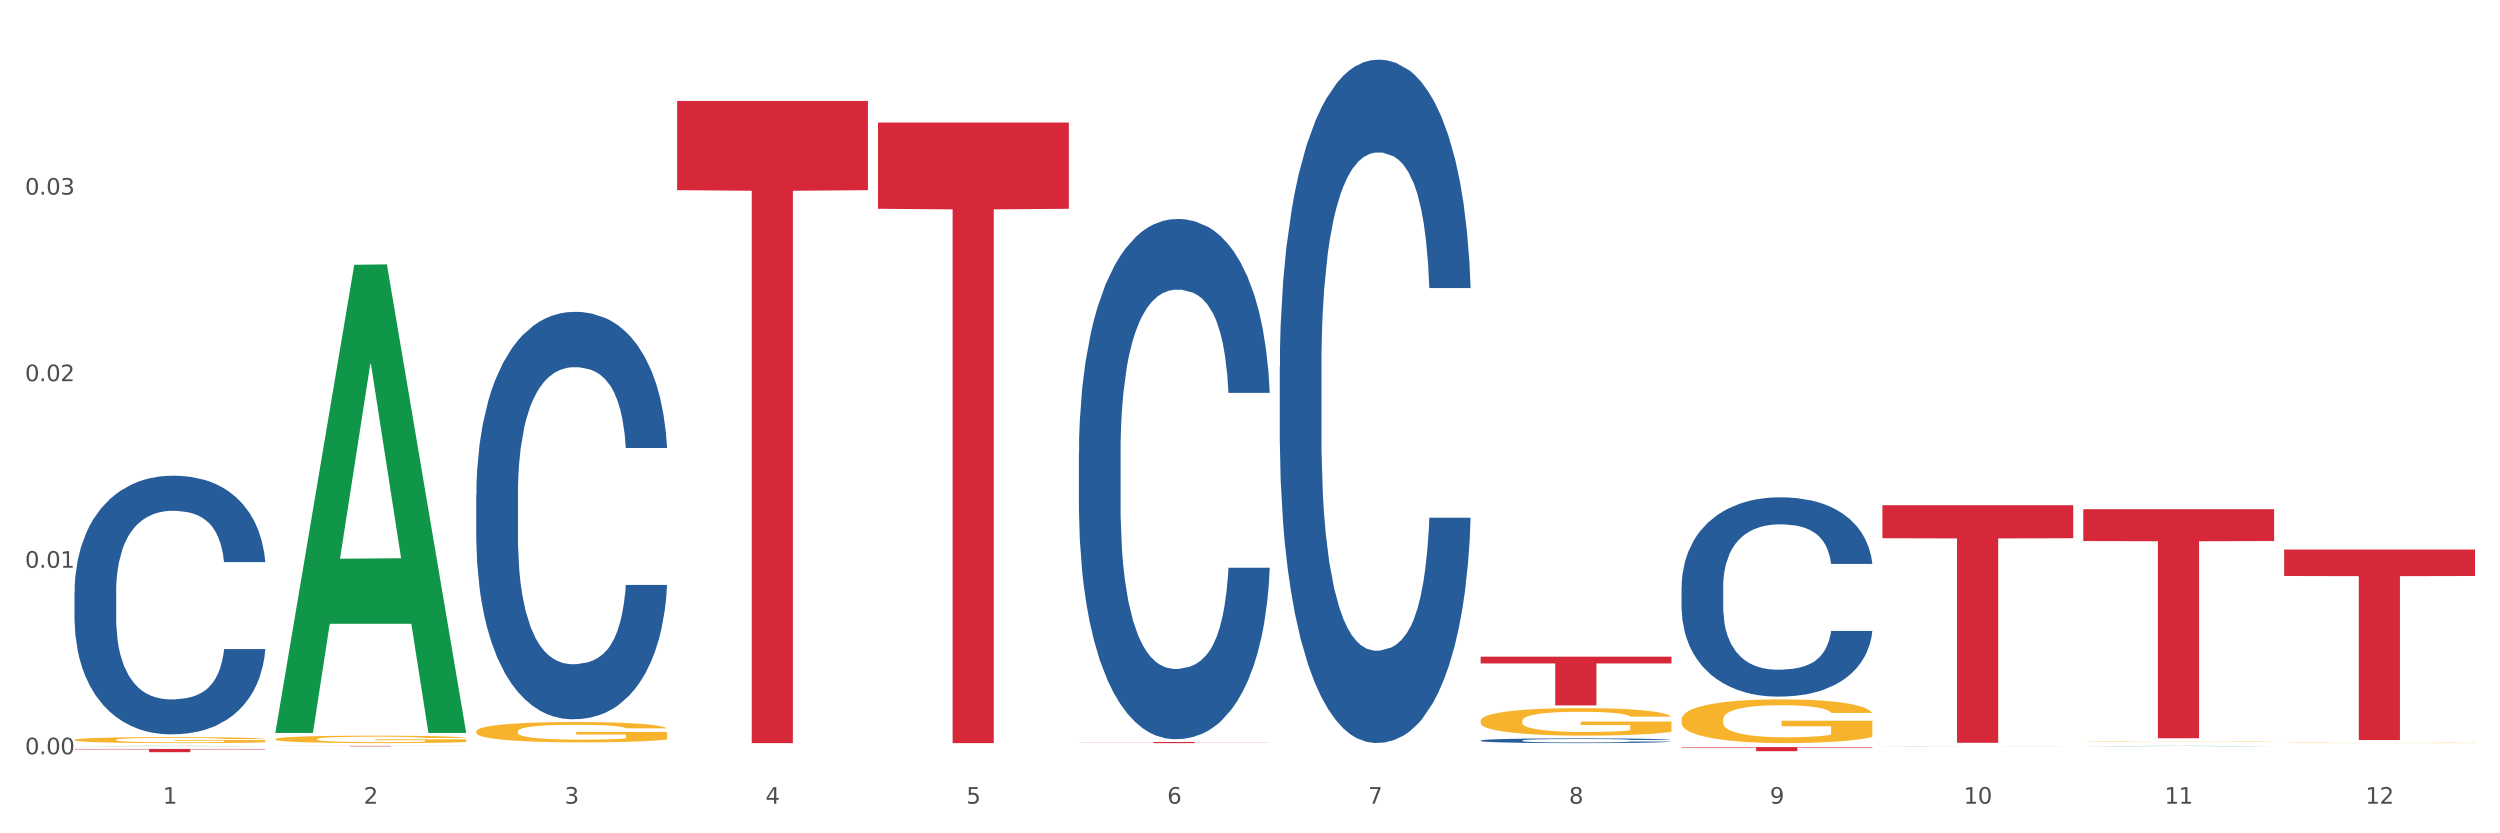 <?xml version="1.0" encoding="utf-8" standalone="no"?>
<!DOCTYPE svg PUBLIC "-//W3C//DTD SVG 1.1//EN"
  "http://www.w3.org/Graphics/SVG/1.1/DTD/svg11.dtd">
<svg xmlns:xlink="http://www.w3.org/1999/xlink" width="1080pt" height="360pt" viewBox="0 0 1080 360" xmlns="http://www.w3.org/2000/svg" version="1.1">
 <rect x="0" y="0" width="1080" height="360" fill="#333333" stroke="none"/>
 <defs>
  <style type="text/css">*{stroke-linejoin: round; stroke-linecap: butt}</style>
 </defs>
 <g id="figure_1">
  <g id="patch_1">
   <path d="M 0 360 
L 1080 360 
L 1080 0 
L 0 0 
z
" style="fill: #ffffff; stroke: #ffffff; stroke-linejoin: miter"/>
  </g>
  <g id="axes_1">
   <g id="matplotlib.axis_1">
    <g id="xtick_1">
     <g id="text_1">
      <!-- 1 -->
      <g style="fill: #4d4d4d" transform="translate(70.342 347.204) scale(0.096 -0.096)">
       <defs>
        <path id="DejaVuSans-31" d="M 794 531 
L 1825 531 
L 1825 4091 
L 703 3866 
L 703 4441 
L 1819 4666 
L 2450 4666 
L 2450 531 
L 3481 531 
L 3481 0 
L 794 0 
L 794 531 
z
" transform="scale(0.016)"/>
       </defs>
       <use xlink:href="#DejaVuSans-31"/>
      </g>
     </g>
    </g>
    <g id="xtick_2">
     <g id="text_2">
      <!-- 2 -->
      <g style="fill: #4d4d4d" transform="translate(157.122 347.204) scale(0.096 -0.096)">
       <defs>
        <path id="DejaVuSans-32" d="M 1228 531 
L 3431 531 
L 3431 0 
L 469 0 
L 469 531 
Q 828 903 1448 1529 
Q 2069 2156 2228 2338 
Q 2531 2678 2651 2914 
Q 2772 3150 2772 3378 
Q 2772 3750 2511 3984 
Q 2250 4219 1831 4219 
Q 1534 4219 1204 4116 
Q 875 4013 500 3803 
L 500 4441 
Q 881 4594 1212 4672 
Q 1544 4750 1819 4750 
Q 2544 4750 2975 4387 
Q 3406 4025 3406 3419 
Q 3406 3131 3298 2873 
Q 3191 2616 2906 2266 
Q 2828 2175 2409 1742 
Q 1991 1309 1228 531 
z
" transform="scale(0.016)"/>
       </defs>
       <use xlink:href="#DejaVuSans-32"/>
      </g>
     </g>
    </g>
    <g id="xtick_3">
     <g id="text_3">
      <!-- 3 -->
      <g style="fill: #4d4d4d" transform="translate(243.902 347.204) scale(0.096 -0.096)">
       <defs>
        <path id="DejaVuSans-33" d="M 2597 2516 
Q 3050 2419 3304 2112 
Q 3559 1806 3559 1356 
Q 3559 666 3084 287 
Q 2609 -91 1734 -91 
Q 1441 -91 1130 -33 
Q 819 25 488 141 
L 488 750 
Q 750 597 1062 519 
Q 1375 441 1716 441 
Q 2309 441 2620 675 
Q 2931 909 2931 1356 
Q 2931 1769 2642 2001 
Q 2353 2234 1838 2234 
L 1294 2234 
L 1294 2753 
L 1863 2753 
Q 2328 2753 2575 2939 
Q 2822 3125 2822 3475 
Q 2822 3834 2567 4026 
Q 2313 4219 1838 4219 
Q 1578 4219 1281 4162 
Q 984 4106 628 3988 
L 628 4550 
Q 988 4650 1302 4700 
Q 1616 4750 1894 4750 
Q 2613 4750 3031 4423 
Q 3450 4097 3450 3541 
Q 3450 3153 3228 2886 
Q 3006 2619 2597 2516 
z
" transform="scale(0.016)"/>
       </defs>
       <use xlink:href="#DejaVuSans-33"/>
      </g>
     </g>
    </g>
    <g id="xtick_4">
     <g id="text_4">
      <!-- 4 -->
      <g style="fill: #4d4d4d" transform="translate(330.683 347.204) scale(0.096 -0.096)">
       <defs>
        <path id="DejaVuSans-34" d="M 2419 4116 
L 825 1625 
L 2419 1625 
L 2419 4116 
z
M 2253 4666 
L 3047 4666 
L 3047 1625 
L 3713 1625 
L 3713 1100 
L 3047 1100 
L 3047 0 
L 2419 0 
L 2419 1100 
L 313 1100 
L 313 1709 
L 2253 4666 
z
" transform="scale(0.016)"/>
       </defs>
       <use xlink:href="#DejaVuSans-34"/>
      </g>
     </g>
    </g>
    <g id="xtick_5">
     <g id="text_5">
      <!-- 5 -->
      <g style="fill: #4d4d4d" transform="translate(417.463 347.204) scale(0.096 -0.096)">
       <defs>
        <path id="DejaVuSans-35" d="M 691 4666 
L 3169 4666 
L 3169 4134 
L 1269 4134 
L 1269 2991 
Q 1406 3038 1543 3061 
Q 1681 3084 1819 3084 
Q 2600 3084 3056 2656 
Q 3513 2228 3513 1497 
Q 3513 744 3044 326 
Q 2575 -91 1722 -91 
Q 1428 -91 1123 -41 
Q 819 9 494 109 
L 494 744 
Q 775 591 1075 516 
Q 1375 441 1709 441 
Q 2250 441 2565 725 
Q 2881 1009 2881 1497 
Q 2881 1984 2565 2268 
Q 2250 2553 1709 2553 
Q 1456 2553 1204 2497 
Q 953 2441 691 2322 
L 691 4666 
z
" transform="scale(0.016)"/>
       </defs>
       <use xlink:href="#DejaVuSans-35"/>
      </g>
     </g>
    </g>
    <g id="xtick_6">
     <g id="text_6">
      <!-- 6 -->
      <g style="fill: #4d4d4d" transform="translate(504.243 347.204) scale(0.096 -0.096)">
       <defs>
        <path id="DejaVuSans-36" d="M 2113 2584 
Q 1688 2584 1439 2293 
Q 1191 2003 1191 1497 
Q 1191 994 1439 701 
Q 1688 409 2113 409 
Q 2538 409 2786 701 
Q 3034 994 3034 1497 
Q 3034 2003 2786 2293 
Q 2538 2584 2113 2584 
z
M 3366 4563 
L 3366 3988 
Q 3128 4100 2886 4159 
Q 2644 4219 2406 4219 
Q 1781 4219 1451 3797 
Q 1122 3375 1075 2522 
Q 1259 2794 1537 2939 
Q 1816 3084 2150 3084 
Q 2853 3084 3261 2657 
Q 3669 2231 3669 1497 
Q 3669 778 3244 343 
Q 2819 -91 2113 -91 
Q 1303 -91 875 529 
Q 447 1150 447 2328 
Q 447 3434 972 4092 
Q 1497 4750 2381 4750 
Q 2619 4750 2861 4703 
Q 3103 4656 3366 4563 
z
" transform="scale(0.016)"/>
       </defs>
       <use xlink:href="#DejaVuSans-36"/>
      </g>
     </g>
    </g>
    <g id="xtick_7">
     <g id="text_7">
      <!-- 7 -->
      <g style="fill: #4d4d4d" transform="translate(591.024 347.204) scale(0.096 -0.096)">
       <defs>
        <path id="DejaVuSans-37" d="M 525 4666 
L 3525 4666 
L 3525 4397 
L 1831 0 
L 1172 0 
L 2766 4134 
L 525 4134 
L 525 4666 
z
" transform="scale(0.016)"/>
       </defs>
       <use xlink:href="#DejaVuSans-37"/>
      </g>
     </g>
    </g>
    <g id="xtick_8">
     <g id="text_8">
      <!-- 8 -->
      <g style="fill: #4d4d4d" transform="translate(677.804 347.204) scale(0.096 -0.096)">
       <defs>
        <path id="DejaVuSans-38" d="M 2034 2216 
Q 1584 2216 1326 1975 
Q 1069 1734 1069 1313 
Q 1069 891 1326 650 
Q 1584 409 2034 409 
Q 2484 409 2743 651 
Q 3003 894 3003 1313 
Q 3003 1734 2745 1975 
Q 2488 2216 2034 2216 
z
M 1403 2484 
Q 997 2584 770 2862 
Q 544 3141 544 3541 
Q 544 4100 942 4425 
Q 1341 4750 2034 4750 
Q 2731 4750 3128 4425 
Q 3525 4100 3525 3541 
Q 3525 3141 3298 2862 
Q 3072 2584 2669 2484 
Q 3125 2378 3379 2068 
Q 3634 1759 3634 1313 
Q 3634 634 3220 271 
Q 2806 -91 2034 -91 
Q 1263 -91 848 271 
Q 434 634 434 1313 
Q 434 1759 690 2068 
Q 947 2378 1403 2484 
z
M 1172 3481 
Q 1172 3119 1398 2916 
Q 1625 2713 2034 2713 
Q 2441 2713 2670 2916 
Q 2900 3119 2900 3481 
Q 2900 3844 2670 4047 
Q 2441 4250 2034 4250 
Q 1625 4250 1398 4047 
Q 1172 3844 1172 3481 
z
" transform="scale(0.016)"/>
       </defs>
       <use xlink:href="#DejaVuSans-38"/>
      </g>
     </g>
    </g>
    <g id="xtick_9">
     <g id="text_9">
      <!-- 9 -->
      <g style="fill: #4d4d4d" transform="translate(764.584 347.204) scale(0.096 -0.096)">
       <defs>
        <path id="DejaVuSans-39" d="M 703 97 
L 703 672 
Q 941 559 1184 500 
Q 1428 441 1663 441 
Q 2288 441 2617 861 
Q 2947 1281 2994 2138 
Q 2813 1869 2534 1725 
Q 2256 1581 1919 1581 
Q 1219 1581 811 2004 
Q 403 2428 403 3163 
Q 403 3881 828 4315 
Q 1253 4750 1959 4750 
Q 2769 4750 3195 4129 
Q 3622 3509 3622 2328 
Q 3622 1225 3098 567 
Q 2575 -91 1691 -91 
Q 1453 -91 1209 -44 
Q 966 3 703 97 
z
M 1959 2075 
Q 2384 2075 2632 2365 
Q 2881 2656 2881 3163 
Q 2881 3666 2632 3958 
Q 2384 4250 1959 4250 
Q 1534 4250 1286 3958 
Q 1038 3666 1038 3163 
Q 1038 2656 1286 2365 
Q 1534 2075 1959 2075 
z
" transform="scale(0.016)"/>
       </defs>
       <use xlink:href="#DejaVuSans-39"/>
      </g>
     </g>
    </g>
    <g id="xtick_10">
     <g id="text_10">
      <!-- 10 -->
      <g style="fill: #4d4d4d" transform="translate(848.311 347.204) scale(0.096 -0.096)">
       <defs>
        <path id="DejaVuSans-30" d="M 2034 4250 
Q 1547 4250 1301 3770 
Q 1056 3291 1056 2328 
Q 1056 1369 1301 889 
Q 1547 409 2034 409 
Q 2525 409 2770 889 
Q 3016 1369 3016 2328 
Q 3016 3291 2770 3770 
Q 2525 4250 2034 4250 
z
M 2034 4750 
Q 2819 4750 3233 4129 
Q 3647 3509 3647 2328 
Q 3647 1150 3233 529 
Q 2819 -91 2034 -91 
Q 1250 -91 836 529 
Q 422 1150 422 2328 
Q 422 3509 836 4129 
Q 1250 4750 2034 4750 
z
" transform="scale(0.016)"/>
       </defs>
       <use xlink:href="#DejaVuSans-31"/>
       <use xlink:href="#DejaVuSans-30" transform="translate(63.623 0)"/>
      </g>
     </g>
    </g>
    <g id="xtick_11">
     <g id="text_11">
      <!-- 11 -->
      <g style="fill: #4d4d4d" transform="translate(935.091 347.204) scale(0.096 -0.096)">
       <use xlink:href="#DejaVuSans-31"/>
       <use xlink:href="#DejaVuSans-31" transform="translate(63.623 0)"/>
      </g>
     </g>
    </g>
    <g id="xtick_12">
     <g id="text_12">
      <!-- 12 -->
      <g style="fill: #4d4d4d" transform="translate(1021.871 347.204) scale(0.096 -0.096)">
       <use xlink:href="#DejaVuSans-31"/>
       <use xlink:href="#DejaVuSans-32" transform="translate(63.623 0)"/>
      </g>
     </g>
    </g>
    <g id="xtick_13"/>
    <g id="xtick_14"/>
    <g id="xtick_15"/>
    <g id="xtick_16"/>
    <g id="xtick_17"/>
    <g id="xtick_18"/>
    <g id="xtick_19"/>
    <g id="xtick_20"/>
    <g id="xtick_21"/>
    <g id="xtick_22"/>
    <g id="xtick_23"/>
   </g>
   <g id="matplotlib.axis_2">
    <g id="ytick_1">
     <g id="text_13">
      <!-- 0.00 -->
      <g style="fill: #4d4d4d" transform="translate(10.8 325.859) scale(0.096 -0.096)">
       <defs>
        <path id="DejaVuSans-2e" d="M 684 794 
L 1344 794 
L 1344 0 
L 684 0 
L 684 794 
z
" transform="scale(0.016)"/>
       </defs>
       <use xlink:href="#DejaVuSans-30"/>
       <use xlink:href="#DejaVuSans-2e" transform="translate(63.623 0)"/>
       <use xlink:href="#DejaVuSans-30" transform="translate(95.41 0)"/>
       <use xlink:href="#DejaVuSans-30" transform="translate(159.033 0)"/>
      </g>
     </g>
    </g>
    <g id="ytick_2">
     <g id="text_14">
      <!-- 0.01 -->
      <g style="fill: #4d4d4d" transform="translate(10.8 245.27) scale(0.096 -0.096)">
       <use xlink:href="#DejaVuSans-30"/>
       <use xlink:href="#DejaVuSans-2e" transform="translate(63.623 0)"/>
       <use xlink:href="#DejaVuSans-30" transform="translate(95.41 0)"/>
       <use xlink:href="#DejaVuSans-31" transform="translate(159.033 0)"/>
      </g>
     </g>
    </g>
    <g id="ytick_3">
     <g id="text_15">
      <!-- 0.02 -->
      <g style="fill: #4d4d4d" transform="translate(10.8 164.68) scale(0.096 -0.096)">
       <use xlink:href="#DejaVuSans-30"/>
       <use xlink:href="#DejaVuSans-2e" transform="translate(63.623 0)"/>
       <use xlink:href="#DejaVuSans-30" transform="translate(95.41 0)"/>
       <use xlink:href="#DejaVuSans-32" transform="translate(159.033 0)"/>
      </g>
     </g>
    </g>
    <g id="ytick_4">
     <g id="text_16">
      <!-- 0.03 -->
      <g style="fill: #4d4d4d" transform="translate(10.8 84.09) scale(0.096 -0.096)">
       <use xlink:href="#DejaVuSans-30"/>
       <use xlink:href="#DejaVuSans-2e" transform="translate(63.623 0)"/>
       <use xlink:href="#DejaVuSans-30" transform="translate(95.41 0)"/>
       <use xlink:href="#DejaVuSans-33" transform="translate(159.033 0)"/>
      </g>
     </g>
    </g>
    <g id="ytick_5"/>
    <g id="ytick_6"/>
    <g id="ytick_7"/>
    <g id="ytick_8"/>
   </g>
   <g id="PolyCollection_1">
    <path d="M 32.175 322.356 
L 32.26 322.356 
L 66.256 322.212 
L 80.365 322.212 
L 114.616 322.356 
L 98.298 322.356 
L 90.904 322.323 
L 55.803 322.323 
L 55.548 322.323 
L 48.408 322.356 
L 32.175 322.356 
L 32.175 322.356 
L 60.222 322.302 
L 86.484 322.302 
L 73.481 322.243 
L 73.311 322.242 
L 73.141 322.243 
L 60.137 322.302 
L 60.222 322.302 
L 32.175 322.356 
z
" clip-path="url(#pe644e137df)" style="fill: #109648"/>
    <path d="M 466.077 195.577 
L 466.174 195.371 
L 466.174 189.624 
L 466.466 181.823 
L 467.538 167.455 
L 468.903 156.575 
L 471.241 143.849 
L 472.508 138.512 
L 474.165 132.559 
L 477.576 122.911 
L 481.474 114.7 
L 484.202 110.184 
L 486.248 107.311 
L 490.829 102.179 
L 493.46 99.921 
L 496.188 98.074 
L 498.527 96.842 
L 502.425 95.405 
L 505.543 94.789 
L 509.149 94.584 
L 512.17 94.789 
L 516.165 95.61 
L 522.012 98.074 
L 524.253 99.51 
L 527.274 101.974 
L 530.393 105.258 
L 532.926 108.542 
L 535.85 113.263 
L 538.871 119.422 
L 541.794 127.222 
L 543.84 134.406 
L 545.497 142.001 
L 546.959 151.238 
L 548.031 161.297 
L 548.518 169.713 
L 530.685 169.713 
L 530.198 162.118 
L 529.223 153.907 
L 528.249 148.365 
L 527.177 143.849 
L 525.52 138.717 
L 524.058 135.433 
L 521.622 131.532 
L 519.381 129.069 
L 517.529 127.632 
L 515.288 126.401 
L 510.513 125.169 
L 507.102 125.169 
L 504.959 125.58 
L 502.327 126.606 
L 500.086 128.043 
L 497.455 130.506 
L 495.409 133.175 
L 493.362 136.664 
L 492.193 139.127 
L 490.439 143.643 
L 489.269 147.338 
L 487.71 153.702 
L 486.833 158.218 
L 485.274 169.918 
L 484.592 178.539 
L 484.3 184.492 
L 484.105 191.061 
L 484.105 223.083 
L 484.689 237.452 
L 485.177 243.61 
L 485.956 250.589 
L 487.418 259.621 
L 489.562 268.447 
L 491.803 274.811 
L 493.655 278.711 
L 495.409 281.584 
L 497.163 283.842 
L 499.307 285.895 
L 501.061 287.127 
L 503.692 288.358 
L 506.81 288.974 
L 509.246 288.974 
L 514.216 287.948 
L 516.457 286.921 
L 518.601 285.485 
L 520.94 283.227 
L 522.792 280.763 
L 523.864 278.916 
L 525.618 275.016 
L 526.982 270.91 
L 528.151 266.189 
L 528.931 262.084 
L 529.808 255.926 
L 530.49 248.947 
L 530.685 245.252 
L 548.518 245.252 
L 548.128 252.641 
L 547.446 259.826 
L 546.082 269.474 
L 545.01 275.016 
L 543.353 281.79 
L 541.599 287.537 
L 539.163 293.901 
L 536.922 298.622 
L 534.583 302.727 
L 532.049 306.422 
L 527.469 311.554 
L 525.813 312.991 
L 522.304 315.454 
L 519.576 316.891 
L 515.58 318.328 
L 511.488 319.149 
L 507.2 319.354 
L 503.399 318.944 
L 499.209 317.712 
L 496.578 316.48 
L 493.655 314.633 
L 490.244 311.759 
L 487.028 308.269 
L 484.007 304.164 
L 481.181 299.443 
L 478.55 294.106 
L 475.139 285.279 
L 472.606 276.658 
L 470.754 268.652 
L 469.487 261.879 
L 468.221 253.257 
L 467.538 247.304 
L 466.466 232.936 
L 466.077 219.593 
L 466.077 195.577 
z
" clip-path="url(#pe644e137df)" style="fill: #255c99"/>
    <path d="M 552.857 158.413 
L 552.954 158.143 
L 552.954 150.594 
L 553.247 140.348 
L 554.319 121.475 
L 555.683 107.185 
L 558.022 90.468 
L 559.289 83.458 
L 560.945 75.639 
L 564.356 62.967 
L 568.254 52.182 
L 570.982 46.251 
L 573.029 42.476 
L 577.609 35.735 
L 580.24 32.77 
L 582.969 30.343 
L 585.307 28.725 
L 589.205 26.838 
L 592.324 26.029 
L 595.929 25.759 
L 598.95 26.029 
L 602.945 27.108 
L 608.792 30.343 
L 611.034 32.23 
L 614.055 35.466 
L 617.173 39.78 
L 619.707 44.094 
L 622.63 50.295 
L 625.651 58.384 
L 628.574 68.629 
L 630.621 78.066 
L 632.277 88.042 
L 633.739 100.175 
L 634.811 113.386 
L 635.298 124.441 
L 617.465 124.441 
L 616.978 114.465 
L 616.004 103.68 
L 615.029 96.4 
L 613.957 90.468 
L 612.301 83.728 
L 610.839 79.414 
L 608.403 74.291 
L 606.161 71.056 
L 604.31 69.168 
L 602.068 67.551 
L 597.293 65.933 
L 593.883 65.933 
L 591.739 66.472 
L 589.108 67.82 
L 586.866 69.708 
L 584.235 72.943 
L 582.189 76.448 
L 580.143 81.032 
L 578.973 84.267 
L 577.219 90.199 
L 576.05 95.052 
L 574.491 103.41 
L 573.614 109.342 
L 572.054 124.71 
L 571.372 136.034 
L 571.08 143.853 
L 570.885 152.481 
L 570.885 194.542 
L 571.47 213.416 
L 571.957 221.504 
L 572.736 230.671 
L 574.198 242.535 
L 576.342 254.128 
L 578.583 262.487 
L 580.435 267.609 
L 582.189 271.384 
L 583.943 274.35 
L 586.087 277.046 
L 587.841 278.664 
L 590.472 280.282 
L 593.59 281.09 
L 596.027 281.09 
L 600.997 279.742 
L 603.238 278.394 
L 605.382 276.507 
L 607.72 273.541 
L 609.572 270.306 
L 610.644 267.879 
L 612.398 262.756 
L 613.762 257.364 
L 614.932 251.163 
L 615.711 245.77 
L 616.588 237.681 
L 617.27 228.514 
L 617.465 223.661 
L 635.298 223.661 
L 634.909 233.368 
L 634.226 242.804 
L 632.862 255.476 
L 631.79 262.756 
L 630.134 271.654 
L 628.379 279.203 
L 625.943 287.561 
L 623.702 293.763 
L 621.363 299.155 
L 618.83 304.008 
L 614.249 310.749 
L 612.593 312.636 
L 609.085 315.871 
L 606.356 317.759 
L 602.361 319.646 
L 598.268 320.725 
L 593.98 320.994 
L 590.18 320.455 
L 585.989 318.837 
L 583.358 317.22 
L 580.435 314.793 
L 577.024 311.018 
L 573.808 306.435 
L 570.788 301.042 
L 567.962 294.841 
L 565.33 287.831 
L 561.92 276.237 
L 559.386 264.913 
L 557.535 254.398 
L 556.268 245.5 
L 555.001 234.176 
L 554.319 226.357 
L 553.247 207.484 
L 552.857 189.959 
L 552.857 158.413 
z
" clip-path="url(#pe644e137df)" style="fill: #255c99"/>
    <path d="M 639.637 319.898 
L 639.735 319.896 
L 639.735 319.844 
L 640.027 319.772 
L 641.099 319.641 
L 642.463 319.542 
L 644.802 319.426 
L 646.069 319.378 
L 647.726 319.323 
L 651.136 319.235 
L 655.034 319.161 
L 657.763 319.119 
L 659.809 319.093 
L 664.389 319.046 
L 667.02 319.026 
L 669.749 319.009 
L 672.088 318.998 
L 675.986 318.985 
L 679.104 318.979 
L 682.71 318.977 
L 685.73 318.979 
L 689.726 318.987 
L 695.573 319.009 
L 697.814 319.022 
L 700.835 319.045 
L 703.953 319.075 
L 706.487 319.104 
L 709.41 319.148 
L 712.431 319.204 
L 715.355 319.275 
L 717.401 319.34 
L 719.058 319.409 
L 720.519 319.494 
L 721.591 319.585 
L 722.079 319.662 
L 704.246 319.662 
L 703.758 319.593 
L 702.784 319.518 
L 701.809 319.467 
L 700.737 319.426 
L 699.081 319.38 
L 697.619 319.35 
L 695.183 319.314 
L 692.942 319.292 
L 691.09 319.279 
L 688.849 319.267 
L 684.074 319.256 
L 680.663 319.256 
L 678.519 319.26 
L 675.888 319.269 
L 673.647 319.282 
L 671.016 319.305 
L 668.969 319.329 
L 666.923 319.361 
L 665.754 319.383 
L 663.999 319.424 
L 662.83 319.458 
L 661.271 319.516 
L 660.394 319.557 
L 658.835 319.664 
L 658.153 319.743 
L 657.86 319.797 
L 657.665 319.857 
L 657.665 320.149 
L 658.25 320.279 
L 658.737 320.336 
L 659.517 320.399 
L 660.979 320.482 
L 663.122 320.562 
L 665.364 320.62 
L 667.215 320.656 
L 668.969 320.682 
L 670.723 320.702 
L 672.867 320.721 
L 674.621 320.732 
L 677.252 320.744 
L 680.371 320.749 
L 682.807 320.749 
L 687.777 320.74 
L 690.018 320.73 
L 692.162 320.717 
L 694.501 320.697 
L 696.352 320.674 
L 697.424 320.657 
L 699.178 320.622 
L 700.543 320.584 
L 701.712 320.541 
L 702.492 320.504 
L 703.369 320.448 
L 704.051 320.384 
L 704.246 320.351 
L 722.079 320.351 
L 721.689 320.418 
L 721.007 320.483 
L 719.642 320.571 
L 718.571 320.622 
L 716.914 320.684 
L 715.16 320.736 
L 712.724 320.794 
L 710.482 320.837 
L 708.144 320.874 
L 705.61 320.908 
L 701.03 320.955 
L 699.373 320.968 
L 695.865 320.99 
L 693.136 321.004 
L 689.141 321.017 
L 685.048 321.024 
L 680.761 321.026 
L 676.96 321.022 
L 672.77 321.011 
L 670.139 321 
L 667.215 320.983 
L 663.805 320.957 
L 660.589 320.925 
L 657.568 320.888 
L 654.742 320.845 
L 652.111 320.796 
L 648.7 320.715 
L 646.166 320.637 
L 644.315 320.564 
L 643.048 320.502 
L 641.781 320.424 
L 641.099 320.369 
L 640.027 320.238 
L 639.637 320.117 
L 639.637 319.898 
z
" clip-path="url(#pe644e137df)" style="fill: #255c99"/>
    <path d="M 726.418 253.524 
L 726.515 253.445 
L 726.515 251.243 
L 726.807 248.255 
L 727.879 242.75 
L 729.244 238.582 
L 731.582 233.706 
L 732.849 231.662 
L 734.506 229.381 
L 737.917 225.685 
L 741.815 222.539 
L 744.543 220.809 
L 746.589 219.708 
L 751.17 217.742 
L 753.801 216.877 
L 756.529 216.169 
L 758.868 215.697 
L 762.766 215.147 
L 765.884 214.911 
L 769.49 214.832 
L 772.511 214.911 
L 776.506 215.226 
L 782.353 216.169 
L 784.594 216.72 
L 787.615 217.664 
L 790.734 218.922 
L 793.267 220.18 
L 796.191 221.989 
L 799.212 224.348 
L 802.135 227.336 
L 804.181 230.089 
L 805.838 232.999 
L 807.3 236.537 
L 808.372 240.391 
L 808.859 243.615 
L 791.026 243.615 
L 790.539 240.705 
L 789.564 237.56 
L 788.59 235.436 
L 787.518 233.706 
L 785.861 231.74 
L 784.399 230.482 
L 781.963 228.988 
L 779.722 228.044 
L 777.87 227.494 
L 775.629 227.022 
L 770.854 226.55 
L 767.443 226.55 
L 765.3 226.707 
L 762.668 227.1 
L 760.427 227.651 
L 757.796 228.595 
L 755.75 229.617 
L 753.703 230.954 
L 752.534 231.898 
L 750.78 233.628 
L 749.61 235.043 
L 748.051 237.481 
L 747.174 239.211 
L 745.615 243.694 
L 744.933 246.997 
L 744.641 249.277 
L 744.446 251.794 
L 744.446 264.062 
L 745.03 269.567 
L 745.518 271.926 
L 746.297 274.6 
L 747.759 278.06 
L 749.903 281.442 
L 752.144 283.879 
L 753.996 285.374 
L 755.75 286.475 
L 757.504 287.34 
L 759.648 288.126 
L 761.402 288.598 
L 764.033 289.07 
L 767.151 289.306 
L 769.587 289.306 
L 774.557 288.913 
L 776.798 288.519 
L 778.942 287.969 
L 781.281 287.104 
L 783.133 286.16 
L 784.205 285.452 
L 785.959 283.958 
L 787.323 282.385 
L 788.492 280.577 
L 789.272 279.004 
L 790.149 276.644 
L 790.831 273.971 
L 791.026 272.555 
L 808.859 272.555 
L 808.469 275.386 
L 807.787 278.139 
L 806.423 281.835 
L 805.351 283.958 
L 803.694 286.553 
L 801.94 288.755 
L 799.504 291.193 
L 797.263 293.002 
L 794.924 294.575 
L 792.39 295.99 
L 787.81 297.956 
L 786.154 298.507 
L 782.645 299.45 
L 779.917 300.001 
L 775.921 300.551 
L 771.829 300.866 
L 767.541 300.945 
L 763.74 300.787 
L 759.55 300.316 
L 756.919 299.844 
L 753.996 299.136 
L 750.585 298.035 
L 747.369 296.698 
L 744.348 295.125 
L 741.522 293.316 
L 738.891 291.272 
L 735.48 287.89 
L 732.947 284.587 
L 731.095 281.52 
L 729.828 278.925 
L 728.562 275.622 
L 727.879 273.342 
L 726.807 267.837 
L 726.418 262.725 
L 726.418 253.524 
z
" clip-path="url(#pe644e137df)" style="fill: #255c99"/>
    <path d="M 813.198 322.305 
L 813.295 322.305 
L 813.295 322.303 
L 813.588 322.301 
L 814.66 322.297 
L 816.024 322.294 
L 818.363 322.291 
L 819.63 322.289 
L 821.286 322.288 
L 824.697 322.285 
L 828.595 322.283 
L 831.323 322.282 
L 833.37 322.281 
L 837.95 322.279 
L 840.581 322.279 
L 843.31 322.278 
L 845.648 322.278 
L 849.546 322.278 
L 852.665 322.277 
L 856.27 322.277 
L 859.291 322.277 
L 863.286 322.278 
L 869.133 322.278 
L 871.375 322.279 
L 874.396 322.279 
L 877.514 322.28 
L 880.048 322.281 
L 882.971 322.282 
L 885.992 322.284 
L 888.915 322.286 
L 890.962 322.288 
L 892.618 322.29 
L 894.08 322.293 
L 895.152 322.295 
L 895.639 322.298 
L 877.806 322.298 
L 877.319 322.296 
L 876.345 322.293 
L 875.37 322.292 
L 874.298 322.291 
L 872.642 322.289 
L 871.18 322.288 
L 868.744 322.287 
L 866.502 322.287 
L 864.651 322.286 
L 862.409 322.286 
L 857.634 322.286 
L 854.224 322.286 
L 852.08 322.286 
L 849.449 322.286 
L 847.207 322.286 
L 844.576 322.287 
L 842.53 322.288 
L 840.484 322.289 
L 839.314 322.289 
L 837.56 322.291 
L 836.391 322.292 
L 834.832 322.293 
L 833.955 322.295 
L 832.395 322.298 
L 831.713 322.3 
L 831.421 322.302 
L 831.226 322.304 
L 831.226 322.312 
L 831.811 322.316 
L 832.298 322.318 
L 833.077 322.32 
L 834.539 322.322 
L 836.683 322.325 
L 838.924 322.326 
L 840.776 322.327 
L 842.53 322.328 
L 844.284 322.329 
L 846.428 322.329 
L 848.182 322.33 
L 850.813 322.33 
L 853.931 322.33 
L 856.368 322.33 
L 861.338 322.33 
L 863.579 322.33 
L 865.723 322.329 
L 868.061 322.329 
L 869.913 322.328 
L 870.985 322.328 
L 872.739 322.326 
L 874.103 322.325 
L 875.273 322.324 
L 876.052 322.323 
L 876.929 322.321 
L 877.611 322.319 
L 877.806 322.318 
L 895.639 322.318 
L 895.25 322.32 
L 894.567 322.322 
L 893.203 322.325 
L 892.131 322.326 
L 890.475 322.328 
L 888.72 322.33 
L 886.284 322.332 
L 884.043 322.333 
L 881.704 322.334 
L 879.171 322.335 
L 874.59 322.336 
L 872.934 322.337 
L 869.426 322.337 
L 866.697 322.338 
L 862.702 322.338 
L 858.609 322.338 
L 854.321 322.339 
L 850.521 322.338 
L 846.33 322.338 
L 843.699 322.338 
L 840.776 322.337 
L 837.365 322.336 
L 834.149 322.336 
L 831.129 322.334 
L 828.303 322.333 
L 825.671 322.332 
L 822.261 322.329 
L 819.727 322.327 
L 817.876 322.325 
L 816.609 322.323 
L 815.342 322.321 
L 814.66 322.319 
L 813.588 322.315 
L 813.198 322.311 
L 813.198 322.305 
z
" clip-path="url(#pe644e137df)" style="fill: #255c99"/>
    <path d="M 32.175 319.629 
L 32.272 319.627 
L 32.272 319.542 
L 32.467 319.468 
L 33.44 319.29 
L 34.9 319.143 
L 35.971 319.065 
L 37.042 319.001 
L 38.307 318.937 
L 39.864 318.871 
L 42.687 318.773 
L 44.439 318.724 
L 46.58 318.671 
L 50.474 318.596 
L 53.296 318.553 
L 56.216 318.517 
L 60.986 318.475 
L 64.1 318.456 
L 67.41 318.441 
L 71.4 318.432 
L 74.418 318.43 
L 81.036 318.437 
L 86.682 318.458 
L 89.407 318.475 
L 92.911 318.503 
L 94.76 318.522 
L 97.778 318.56 
L 100.892 318.61 
L 103.034 318.652 
L 106.246 318.733 
L 108.679 318.814 
L 110.918 318.913 
L 112.086 318.982 
L 112.962 319.046 
L 113.74 319.12 
L 114.519 319.236 
L 96.999 319.236 
L 96.318 319.153 
L 95.247 319.075 
L 93.69 318.999 
L 92.327 318.951 
L 89.991 318.892 
L 87.85 318.854 
L 85.611 318.826 
L 82.886 318.802 
L 80.744 318.79 
L 77.727 318.78 
L 71.79 318.783 
L 67.799 318.802 
L 65.074 318.826 
L 63.322 318.847 
L 61.764 318.871 
L 60.012 318.904 
L 57.968 318.954 
L 56.508 318.999 
L 55.048 319.056 
L 53.88 319.112 
L 52.81 319.179 
L 51.934 319.25 
L 51.252 319.323 
L 50.668 319.414 
L 50.182 319.563 
L 50.182 319.888 
L 50.376 319.961 
L 50.863 320.059 
L 51.447 320.132 
L 52.42 320.22 
L 53.296 320.279 
L 54.951 320.364 
L 56.8 320.436 
L 58.26 320.481 
L 59.72 320.519 
L 62.251 320.571 
L 65.074 320.613 
L 67.507 320.64 
L 70.816 320.663 
L 73.055 320.673 
L 75.002 320.677 
L 79.771 320.677 
L 83.178 320.67 
L 86.974 320.654 
L 89.894 320.632 
L 92.327 320.606 
L 95.052 320.564 
L 96.804 320.523 
L 96.804 320.028 
L 75.391 320.025 
L 75.391 319.696 
L 114.616 319.696 
L 114.616 320.663 
L 112.962 320.713 
L 111.112 320.758 
L 109.166 320.798 
L 106.246 320.848 
L 102.742 320.896 
L 99.627 320.929 
L 96.318 320.957 
L 92.424 320.983 
L 87.363 321.007 
L 84.248 321.017 
L 80.355 321.024 
L 75.78 321.026 
L 71.79 321.021 
L 67.896 321.009 
L 63.808 320.988 
L 59.818 320.957 
L 56.8 320.926 
L 53.783 320.889 
L 50.571 320.839 
L 48.04 320.791 
L 46.094 320.749 
L 43.952 320.694 
L 41.616 320.623 
L 39.864 320.559 
L 38.307 320.493 
L 36.652 320.407 
L 35.484 320.334 
L 34.316 320.241 
L 33.635 320.172 
L 32.856 320.066 
L 32.272 319.916 
L 32.175 319.629 
z
" clip-path="url(#pe644e137df)" style="fill: #f7b32b"/>
    <path d="M 118.955 319.296 
L 119.053 319.293 
L 119.053 319.188 
L 119.247 319.097 
L 120.221 318.876 
L 121.681 318.694 
L 122.751 318.597 
L 123.822 318.518 
L 125.087 318.439 
L 126.645 318.356 
L 129.467 318.236 
L 131.219 318.174 
L 133.361 318.11 
L 137.254 318.016 
L 140.077 317.963 
L 142.997 317.919 
L 147.766 317.866 
L 150.881 317.843 
L 154.19 317.825 
L 158.181 317.813 
L 161.198 317.81 
L 167.817 317.819 
L 173.462 317.845 
L 176.187 317.866 
L 179.691 317.901 
L 181.541 317.925 
L 184.558 317.972 
L 187.673 318.033 
L 189.814 318.086 
L 193.026 318.186 
L 195.459 318.286 
L 197.698 318.409 
L 198.866 318.494 
L 199.742 318.574 
L 200.521 318.665 
L 201.299 318.809 
L 183.779 318.809 
L 183.098 318.706 
L 182.027 318.609 
L 180.47 318.515 
L 179.107 318.456 
L 176.771 318.383 
L 174.63 318.336 
L 172.391 318.301 
L 169.666 318.271 
L 167.525 318.257 
L 164.507 318.245 
L 158.57 318.248 
L 154.579 318.271 
L 151.854 318.301 
L 150.102 318.327 
L 148.545 318.356 
L 146.793 318.398 
L 144.749 318.459 
L 143.289 318.515 
L 141.829 318.586 
L 140.661 318.656 
L 139.59 318.738 
L 138.714 318.826 
L 138.033 318.917 
L 137.449 319.029 
L 136.962 319.214 
L 136.962 319.616 
L 137.157 319.707 
L 137.643 319.828 
L 138.227 319.919 
L 139.201 320.028 
L 140.077 320.101 
L 141.731 320.207 
L 143.581 320.295 
L 145.041 320.351 
L 146.501 320.398 
L 149.031 320.462 
L 151.854 320.515 
L 154.287 320.547 
L 157.597 320.577 
L 159.835 320.588 
L 161.782 320.594 
L 166.551 320.594 
L 169.958 320.586 
L 173.754 320.565 
L 176.674 320.539 
L 179.107 320.506 
L 181.833 320.453 
L 183.585 320.403 
L 183.585 319.79 
L 162.171 319.787 
L 162.171 319.378 
L 201.397 319.378 
L 201.397 320.577 
L 199.742 320.638 
L 197.893 320.694 
L 195.946 320.744 
L 193.026 320.806 
L 189.522 320.865 
L 186.407 320.906 
L 183.098 320.941 
L 179.205 320.973 
L 174.143 321.003 
L 171.029 321.014 
L 167.135 321.023 
L 162.561 321.026 
L 158.57 321.02 
L 154.677 321.005 
L 150.589 320.979 
L 146.598 320.941 
L 143.581 320.903 
L 140.563 320.856 
L 137.351 320.794 
L 134.821 320.735 
L 132.874 320.682 
L 130.733 320.615 
L 128.397 320.527 
L 126.645 320.447 
L 125.087 320.365 
L 123.433 320.26 
L 122.265 320.168 
L 121.097 320.054 
L 120.415 319.969 
L 119.637 319.837 
L 119.053 319.652 
L 118.955 319.296 
z
" clip-path="url(#pe644e137df)" style="fill: #f7b32b"/>
    <path d="M 639.637 311.4 
L 639.735 311.389 
L 639.735 310.998 
L 639.929 310.662 
L 640.903 309.848 
L 642.363 309.175 
L 643.433 308.817 
L 644.504 308.524 
L 645.769 308.231 
L 647.327 307.927 
L 650.149 307.482 
L 651.901 307.254 
L 654.043 307.016 
L 657.936 306.668 
L 660.759 306.473 
L 663.679 306.31 
L 668.448 306.115 
L 671.563 306.028 
L 674.872 305.963 
L 678.863 305.919 
L 681.88 305.909 
L 688.499 305.941 
L 694.144 306.039 
L 696.869 306.115 
L 700.373 306.245 
L 702.223 306.332 
L 705.24 306.505 
L 708.355 306.733 
L 710.496 306.929 
L 713.708 307.298 
L 716.141 307.667 
L 718.38 308.122 
L 719.548 308.437 
L 720.424 308.73 
L 721.203 309.067 
L 721.981 309.598 
L 704.461 309.598 
L 703.78 309.218 
L 702.709 308.86 
L 701.152 308.513 
L 699.789 308.296 
L 697.453 308.025 
L 695.312 307.851 
L 693.073 307.721 
L 690.348 307.612 
L 688.207 307.558 
L 685.189 307.515 
L 679.252 307.526 
L 675.261 307.612 
L 672.536 307.721 
L 670.784 307.819 
L 669.227 307.927 
L 667.475 308.079 
L 665.431 308.307 
L 663.971 308.513 
L 662.511 308.774 
L 661.343 309.034 
L 660.272 309.338 
L 659.396 309.663 
L 658.715 310 
L 658.131 310.412 
L 657.644 311.096 
L 657.644 312.583 
L 657.839 312.919 
L 658.325 313.364 
L 658.909 313.7 
L 659.883 314.102 
L 660.759 314.373 
L 662.413 314.764 
L 664.263 315.089 
L 665.723 315.296 
L 667.183 315.469 
L 669.713 315.708 
L 672.536 315.903 
L 674.969 316.023 
L 678.279 316.131 
L 680.517 316.175 
L 682.464 316.196 
L 687.233 316.196 
L 690.64 316.164 
L 694.436 316.088 
L 697.356 315.99 
L 699.789 315.871 
L 702.515 315.675 
L 704.267 315.491 
L 704.267 313.223 
L 682.853 313.212 
L 682.853 311.704 
L 722.079 311.704 
L 722.079 316.131 
L 720.424 316.359 
L 718.575 316.565 
L 716.628 316.75 
L 713.708 316.978 
L 710.204 317.195 
L 707.089 317.347 
L 703.78 317.477 
L 699.887 317.596 
L 694.825 317.705 
L 691.711 317.748 
L 687.817 317.781 
L 683.243 317.791 
L 679.252 317.77 
L 675.359 317.715 
L 671.271 317.618 
L 667.28 317.477 
L 664.263 317.336 
L 661.245 317.162 
L 658.033 316.934 
L 655.503 316.717 
L 653.556 316.522 
L 651.415 316.272 
L 649.079 315.947 
L 647.327 315.654 
L 645.769 315.35 
L 644.115 314.959 
L 642.947 314.623 
L 641.779 314.199 
L 641.097 313.885 
L 640.319 313.396 
L 639.735 312.713 
L 639.637 311.4 
z
" clip-path="url(#pe644e137df)" style="fill: #f7b32b"/>
    <path d="M 726.418 310.862 
L 726.515 310.845 
L 726.515 310.224 
L 726.71 309.689 
L 727.683 308.394 
L 729.143 307.325 
L 730.214 306.755 
L 731.284 306.289 
L 732.55 305.823 
L 734.107 305.34 
L 736.93 304.633 
L 738.682 304.27 
L 740.823 303.891 
L 744.716 303.338 
L 747.539 303.028 
L 750.459 302.769 
L 755.228 302.458 
L 758.343 302.32 
L 761.652 302.217 
L 765.643 302.148 
L 768.66 302.13 
L 775.279 302.182 
L 780.924 302.338 
L 783.65 302.458 
L 787.154 302.665 
L 789.003 302.803 
L 792.02 303.08 
L 795.135 303.442 
L 797.276 303.753 
L 800.488 304.339 
L 802.922 304.926 
L 805.16 305.651 
L 806.328 306.151 
L 807.204 306.617 
L 807.983 307.152 
L 808.762 307.998 
L 791.242 307.998 
L 790.56 307.394 
L 789.49 306.824 
L 787.932 306.272 
L 786.57 305.927 
L 784.234 305.495 
L 782.092 305.219 
L 779.854 305.012 
L 777.128 304.84 
L 774.987 304.753 
L 771.97 304.684 
L 766.032 304.702 
L 762.042 304.84 
L 759.316 305.012 
L 757.564 305.168 
L 756.007 305.34 
L 754.255 305.582 
L 752.211 305.944 
L 750.751 306.272 
L 749.291 306.686 
L 748.123 307.1 
L 747.052 307.583 
L 746.176 308.101 
L 745.495 308.636 
L 744.911 309.292 
L 744.424 310.379 
L 744.424 312.743 
L 744.619 313.278 
L 745.106 313.985 
L 745.69 314.52 
L 746.663 315.159 
L 747.539 315.59 
L 749.194 316.212 
L 751.043 316.729 
L 752.503 317.057 
L 753.963 317.333 
L 756.494 317.713 
L 759.316 318.023 
L 761.75 318.213 
L 765.059 318.386 
L 767.298 318.455 
L 769.244 318.489 
L 774.014 318.489 
L 777.42 318.438 
L 781.216 318.317 
L 784.136 318.161 
L 786.57 317.972 
L 789.295 317.661 
L 791.047 317.368 
L 791.047 313.761 
L 769.634 313.744 
L 769.634 311.345 
L 808.859 311.345 
L 808.859 318.386 
L 807.204 318.748 
L 805.355 319.076 
L 803.408 319.369 
L 800.488 319.732 
L 796.984 320.077 
L 793.87 320.319 
L 790.56 320.526 
L 786.667 320.715 
L 781.606 320.888 
L 778.491 320.957 
L 774.598 321.009 
L 770.023 321.026 
L 766.032 320.992 
L 762.139 320.905 
L 758.051 320.75 
L 754.06 320.526 
L 751.043 320.301 
L 748.026 320.025 
L 744.814 319.663 
L 742.283 319.318 
L 740.336 319.007 
L 738.195 318.61 
L 735.859 318.092 
L 734.107 317.627 
L 732.55 317.143 
L 730.895 316.522 
L 729.727 315.987 
L 728.559 315.314 
L 727.878 314.814 
L 727.099 314.037 
L 726.515 312.95 
L 726.418 310.862 
z
" clip-path="url(#pe644e137df)" style="fill: #f7b32b"/>
    <path d="M 899.978 320.214 
L 900.076 320.214 
L 900.076 320.207 
L 900.27 320.202 
L 901.244 320.189 
L 902.704 320.178 
L 903.774 320.172 
L 904.845 320.167 
L 906.11 320.163 
L 907.668 320.158 
L 910.49 320.151 
L 912.242 320.147 
L 914.384 320.143 
L 918.277 320.137 
L 921.1 320.134 
L 924.02 320.132 
L 928.789 320.128 
L 931.904 320.127 
L 935.213 320.126 
L 939.204 320.125 
L 942.221 320.125 
L 948.84 320.126 
L 954.485 320.127 
L 957.21 320.128 
L 960.714 320.131 
L 962.564 320.132 
L 965.581 320.135 
L 968.696 320.138 
L 970.837 320.142 
L 974.049 320.148 
L 976.482 320.154 
L 978.721 320.161 
L 979.889 320.166 
L 980.765 320.171 
L 981.544 320.176 
L 982.322 320.185 
L 964.802 320.185 
L 964.121 320.179 
L 963.05 320.173 
L 961.493 320.167 
L 960.13 320.164 
L 957.794 320.159 
L 955.653 320.156 
L 953.414 320.154 
L 950.689 320.153 
L 948.548 320.152 
L 945.53 320.151 
L 939.593 320.151 
L 935.602 320.153 
L 932.877 320.154 
L 931.125 320.156 
L 929.568 320.158 
L 927.816 320.16 
L 925.772 320.164 
L 924.312 320.167 
L 922.852 320.171 
L 921.684 320.176 
L 920.613 320.181 
L 919.737 320.186 
L 919.056 320.191 
L 918.472 320.198 
L 917.985 320.209 
L 917.985 320.233 
L 918.18 320.238 
L 918.666 320.246 
L 919.25 320.251 
L 920.224 320.257 
L 921.1 320.262 
L 922.754 320.268 
L 924.604 320.273 
L 926.064 320.277 
L 927.524 320.28 
L 930.054 320.283 
L 932.877 320.287 
L 935.31 320.288 
L 938.62 320.29 
L 940.858 320.291 
L 942.805 320.291 
L 947.574 320.291 
L 950.981 320.291 
L 954.777 320.29 
L 957.697 320.288 
L 960.13 320.286 
L 962.856 320.283 
L 964.608 320.28 
L 964.608 320.243 
L 943.194 320.243 
L 943.194 320.219 
L 982.42 320.219 
L 982.42 320.29 
L 980.765 320.294 
L 978.916 320.297 
L 976.969 320.3 
L 974.049 320.304 
L 970.545 320.307 
L 967.43 320.31 
L 964.121 320.312 
L 960.228 320.314 
L 955.166 320.316 
L 952.052 320.316 
L 948.158 320.317 
L 943.584 320.317 
L 939.593 320.317 
L 935.7 320.316 
L 931.612 320.314 
L 927.621 320.312 
L 924.604 320.31 
L 921.586 320.307 
L 918.374 320.303 
L 915.844 320.3 
L 913.897 320.297 
L 911.756 320.292 
L 909.42 320.287 
L 907.668 320.282 
L 906.11 320.278 
L 904.456 320.271 
L 903.288 320.266 
L 902.12 320.259 
L 901.438 320.254 
L 900.66 320.246 
L 900.076 320.235 
L 899.978 320.214 
z
" clip-path="url(#pe644e137df)" style="fill: #f7b32b"/>
    <path d="M 986.759 320.933 
L 986.856 320.933 
L 986.856 320.927 
L 987.051 320.922 
L 988.024 320.91 
L 989.484 320.901 
L 990.555 320.895 
L 991.625 320.891 
L 992.891 320.887 
L 994.448 320.883 
L 997.271 320.876 
L 999.023 320.873 
L 1001.164 320.869 
L 1005.057 320.864 
L 1007.88 320.861 
L 1010.8 320.859 
L 1015.569 320.856 
L 1018.684 320.855 
L 1021.993 320.854 
L 1025.984 320.853 
L 1029.001 320.853 
L 1035.62 320.854 
L 1041.265 320.855 
L 1043.991 320.856 
L 1047.495 320.858 
L 1049.344 320.859 
L 1052.361 320.862 
L 1055.476 320.865 
L 1057.617 320.868 
L 1060.829 320.873 
L 1063.263 320.879 
L 1065.501 320.885 
L 1066.669 320.89 
L 1067.545 320.894 
L 1068.324 320.899 
L 1069.103 320.907 
L 1051.583 320.907 
L 1050.901 320.901 
L 1049.831 320.896 
L 1048.273 320.891 
L 1046.911 320.888 
L 1044.575 320.884 
L 1042.433 320.881 
L 1040.195 320.88 
L 1037.469 320.878 
L 1035.328 320.877 
L 1032.311 320.877 
L 1026.373 320.877 
L 1022.383 320.878 
L 1019.657 320.88 
L 1017.905 320.881 
L 1016.348 320.883 
L 1014.596 320.885 
L 1012.552 320.888 
L 1011.092 320.891 
L 1009.632 320.895 
L 1008.464 320.899 
L 1007.393 320.903 
L 1006.517 320.908 
L 1005.836 320.913 
L 1005.252 320.919 
L 1004.765 320.929 
L 1004.765 320.95 
L 1004.96 320.955 
L 1005.447 320.962 
L 1006.031 320.967 
L 1007.004 320.972 
L 1007.88 320.976 
L 1009.535 320.982 
L 1011.384 320.987 
L 1012.844 320.99 
L 1014.304 320.992 
L 1016.835 320.996 
L 1019.657 320.999 
L 1022.091 321 
L 1025.4 321.002 
L 1027.639 321.003 
L 1029.585 321.003 
L 1034.355 321.003 
L 1037.761 321.002 
L 1041.557 321.001 
L 1044.477 321 
L 1046.911 320.998 
L 1049.636 320.995 
L 1051.388 320.993 
L 1051.388 320.96 
L 1029.975 320.959 
L 1029.975 320.937 
L 1069.2 320.937 
L 1069.2 321.002 
L 1067.545 321.005 
L 1065.696 321.008 
L 1063.749 321.011 
L 1060.829 321.014 
L 1057.325 321.017 
L 1054.211 321.02 
L 1050.901 321.021 
L 1047.008 321.023 
L 1041.947 321.025 
L 1038.832 321.025 
L 1034.939 321.026 
L 1030.364 321.026 
L 1026.373 321.026 
L 1022.48 321.025 
L 1018.392 321.024 
L 1014.401 321.021 
L 1011.384 321.019 
L 1008.367 321.017 
L 1005.155 321.014 
L 1002.624 321.01 
L 1000.677 321.008 
L 998.536 321.004 
L 996.2 320.999 
L 994.448 320.995 
L 992.891 320.991 
L 991.236 320.985 
L 990.068 320.98 
L 988.9 320.974 
L 988.219 320.969 
L 987.44 320.962 
L 986.856 320.952 
L 986.759 320.933 
z
" clip-path="url(#pe644e137df)" style="fill: #f7b32b"/>
    <path d="M 32.175 323.542 
L 114.616 323.542 
L 114.616 323.738 
L 82.187 323.739 
L 82.187 324.95 
L 64.409 324.95 
L 64.409 323.739 
L 32.175 323.738 
L 32.175 323.543 
L 32.175 323.542 
z
" clip-path="url(#pe644e137df)" style="fill: #d62839"/>
    <path d="M 118.955 322.212 
L 201.397 322.212 
L 201.397 322.24 
L 168.967 322.24 
L 168.967 322.415 
L 151.189 322.415 
L 151.189 322.24 
L 118.955 322.24 
L 118.955 322.212 
L 118.955 322.212 
z
" clip-path="url(#pe644e137df)" style="fill: #d62839"/>
    <path d="M 292.516 43.603 
L 374.957 43.603 
L 374.957 82.155 
L 342.528 82.416 
L 342.528 321.026 
L 324.75 321.026 
L 324.75 82.416 
L 292.516 82.155 
L 292.516 43.863 
L 292.516 43.603 
z
" clip-path="url(#pe644e137df)" style="fill: #d62839"/>
    <path d="M 379.296 52.937 
L 461.738 52.937 
L 461.738 90.193 
L 429.308 90.444 
L 429.308 321.026 
L 411.531 321.026 
L 411.531 90.444 
L 379.296 90.193 
L 379.296 53.189 
L 379.296 52.937 
z
" clip-path="url(#pe644e137df)" style="fill: #d62839"/>
    <path d="M 466.077 320.54 
L 548.518 320.54 
L 548.518 320.607 
L 516.088 320.608 
L 516.088 321.026 
L 498.311 321.026 
L 498.311 320.608 
L 466.077 320.607 
L 466.077 320.54 
L 466.077 320.54 
z
" clip-path="url(#pe644e137df)" style="fill: #d62839"/>
    <path d="M 639.637 283.68 
L 722.079 283.68 
L 722.079 286.604 
L 689.649 286.624 
L 689.649 304.723 
L 671.872 304.723 
L 671.872 286.624 
L 639.637 286.604 
L 639.637 283.7 
L 639.637 283.68 
z
" clip-path="url(#pe644e137df)" style="fill: #d62839"/>
    <path d="M 726.418 322.726 
L 808.859 322.726 
L 808.859 322.973 
L 776.429 322.975 
L 776.429 324.508 
L 758.652 324.508 
L 758.652 322.975 
L 726.418 322.973 
L 726.418 322.727 
L 726.418 322.726 
z
" clip-path="url(#pe644e137df)" style="fill: #d62839"/>
    <path d="M 813.198 218.245 
L 895.639 218.245 
L 895.639 232.509 
L 863.21 232.605 
L 863.21 320.888 
L 845.432 320.888 
L 845.432 232.605 
L 813.198 232.509 
L 813.198 218.341 
L 813.198 218.245 
z
" clip-path="url(#pe644e137df)" style="fill: #d62839"/>
    <path d="M 899.978 219.978 
L 982.42 219.978 
L 982.42 233.731 
L 949.99 233.823 
L 949.99 318.939 
L 932.213 318.939 
L 932.213 233.823 
L 899.978 233.731 
L 899.978 220.071 
L 899.978 219.978 
z
" clip-path="url(#pe644e137df)" style="fill: #d62839"/>
    <path d="M 986.759 237.394 
L 1069.2 237.394 
L 1069.2 248.827 
L 1036.77 248.905 
L 1036.77 319.667 
L 1018.993 319.667 
L 1018.993 248.905 
L 986.759 248.827 
L 986.759 237.471 
L 986.759 237.394 
z
" clip-path="url(#pe644e137df)" style="fill: #d62839"/>
    <path d="M 205.736 213.799 
L 205.833 213.638 
L 205.833 209.137 
L 206.125 203.028 
L 207.197 191.775 
L 208.562 183.254 
L 210.9 173.287 
L 212.167 169.107 
L 213.824 164.445 
L 217.235 156.889 
L 221.133 150.458 
L 223.861 146.921 
L 225.907 144.671 
L 230.488 140.652 
L 233.119 138.883 
L 235.847 137.436 
L 238.186 136.472 
L 242.084 135.346 
L 245.202 134.864 
L 248.808 134.703 
L 251.829 134.864 
L 255.824 135.507 
L 261.671 137.436 
L 263.912 138.562 
L 266.933 140.491 
L 270.052 143.063 
L 272.585 145.635 
L 275.509 149.333 
L 278.53 154.156 
L 281.453 160.265 
L 283.499 165.892 
L 285.156 171.84 
L 286.618 179.074 
L 287.69 186.952 
L 288.177 193.543 
L 270.344 193.543 
L 269.857 187.595 
L 268.882 181.164 
L 267.908 176.824 
L 266.836 173.287 
L 265.179 169.268 
L 263.717 166.695 
L 261.281 163.641 
L 259.04 161.712 
L 257.188 160.586 
L 254.947 159.622 
L 250.172 158.657 
L 246.761 158.657 
L 244.618 158.979 
L 241.986 159.783 
L 239.745 160.908 
L 237.114 162.837 
L 235.068 164.927 
L 233.021 167.66 
L 231.852 169.589 
L 230.098 173.126 
L 228.928 176.02 
L 227.369 181.003 
L 226.492 184.54 
L 224.933 193.704 
L 224.251 200.456 
L 223.959 205.118 
L 223.764 210.262 
L 223.764 235.342 
L 224.348 246.595 
L 224.836 251.418 
L 225.615 256.884 
L 227.077 263.958 
L 229.221 270.871 
L 231.462 275.854 
L 233.314 278.909 
L 235.068 281.159 
L 236.822 282.928 
L 238.966 284.535 
L 240.72 285.5 
L 243.351 286.465 
L 246.469 286.947 
L 248.905 286.947 
L 253.875 286.143 
L 256.116 285.339 
L 258.26 284.214 
L 260.599 282.446 
L 262.451 280.516 
L 263.523 279.069 
L 265.277 276.015 
L 266.641 272.8 
L 267.81 269.102 
L 268.59 265.887 
L 269.467 261.064 
L 270.149 255.598 
L 270.344 252.704 
L 288.177 252.704 
L 287.787 258.492 
L 287.105 264.118 
L 285.741 271.674 
L 284.669 276.015 
L 283.012 281.32 
L 281.258 285.822 
L 278.822 290.805 
L 276.581 294.503 
L 274.242 297.718 
L 271.708 300.612 
L 267.128 304.631 
L 265.472 305.756 
L 261.963 307.685 
L 259.235 308.811 
L 255.239 309.936 
L 251.147 310.579 
L 246.859 310.74 
L 243.058 310.418 
L 238.868 309.454 
L 236.237 308.489 
L 233.314 307.042 
L 229.903 304.792 
L 226.687 302.059 
L 223.666 298.843 
L 220.84 295.146 
L 218.209 290.966 
L 214.798 284.053 
L 212.265 277.301 
L 210.413 271.031 
L 209.146 265.726 
L 207.88 258.974 
L 207.197 254.312 
L 206.125 243.058 
L 205.736 232.609 
L 205.736 213.799 
z
" clip-path="url(#pe644e137df)" style="fill: #255c99"/>
    <path d="M 32.175 255.707 
L 32.272 255.604 
L 32.272 252.747 
L 32.565 248.869 
L 33.637 241.725 
L 35.001 236.317 
L 37.34 229.989 
L 38.607 227.336 
L 40.263 224.377 
L 43.674 219.58 
L 47.572 215.498 
L 50.3 213.253 
L 52.347 211.824 
L 56.927 209.273 
L 59.558 208.15 
L 62.287 207.232 
L 64.625 206.62 
L 68.523 205.905 
L 71.642 205.599 
L 75.247 205.497 
L 78.268 205.599 
L 82.263 206.007 
L 88.11 207.232 
L 90.352 207.946 
L 93.373 209.171 
L 96.491 210.804 
L 99.025 212.437 
L 101.948 214.784 
L 104.969 217.845 
L 107.892 221.723 
L 109.939 225.295 
L 111.595 229.071 
L 113.057 233.663 
L 114.129 238.664 
L 114.616 242.848 
L 96.783 242.848 
L 96.296 239.072 
L 95.322 234.99 
L 94.347 232.235 
L 93.275 229.989 
L 91.619 227.438 
L 90.157 225.805 
L 87.721 223.866 
L 85.479 222.642 
L 83.628 221.927 
L 81.386 221.315 
L 76.611 220.703 
L 73.201 220.703 
L 71.057 220.907 
L 68.426 221.417 
L 66.184 222.131 
L 63.553 223.356 
L 61.507 224.683 
L 59.461 226.418 
L 58.291 227.642 
L 56.537 229.887 
L 55.368 231.724 
L 53.809 234.888 
L 52.932 237.133 
L 51.372 242.95 
L 50.69 247.236 
L 50.398 250.196 
L 50.203 253.461 
L 50.203 269.381 
L 50.788 276.525 
L 51.275 279.587 
L 52.054 283.056 
L 53.516 287.547 
L 55.66 291.935 
L 57.901 295.098 
L 59.753 297.037 
L 61.507 298.466 
L 63.261 299.589 
L 65.405 300.609 
L 67.159 301.222 
L 69.79 301.834 
L 72.908 302.14 
L 75.345 302.14 
L 80.314 301.63 
L 82.556 301.12 
L 84.7 300.405 
L 87.038 299.283 
L 88.89 298.058 
L 89.962 297.14 
L 91.716 295.201 
L 93.08 293.16 
L 94.25 290.812 
L 95.029 288.771 
L 95.906 285.71 
L 96.588 282.24 
L 96.783 280.403 
L 114.616 280.403 
L 114.227 284.077 
L 113.544 287.649 
L 112.18 292.445 
L 111.108 295.201 
L 109.452 298.568 
L 107.697 301.426 
L 105.261 304.589 
L 103.02 306.936 
L 100.681 308.978 
L 98.148 310.814 
L 93.567 313.366 
L 91.911 314.08 
L 88.403 315.305 
L 85.674 316.019 
L 81.679 316.733 
L 77.586 317.142 
L 73.298 317.244 
L 69.498 317.04 
L 65.307 316.427 
L 62.676 315.815 
L 59.753 314.897 
L 56.342 313.468 
L 53.126 311.733 
L 50.105 309.692 
L 47.279 307.345 
L 44.648 304.691 
L 41.238 300.303 
L 38.704 296.017 
L 36.853 292.037 
L 35.586 288.669 
L 34.319 284.383 
L 33.637 281.424 
L 32.565 274.28 
L 32.175 267.647 
L 32.175 255.707 
z
" clip-path="url(#pe644e137df)" style="fill: #255c99"/>
    <path d="M 205.736 315.982 
L 205.833 315.974 
L 205.833 315.686 
L 206.028 315.437 
L 207.001 314.836 
L 208.461 314.339 
L 209.532 314.074 
L 210.602 313.858 
L 211.868 313.641 
L 213.425 313.417 
L 216.248 313.088 
L 218 312.92 
L 220.141 312.744 
L 224.034 312.487 
L 226.857 312.343 
L 229.777 312.222 
L 234.546 312.078 
L 237.661 312.014 
L 240.97 311.966 
L 244.961 311.934 
L 247.978 311.926 
L 254.597 311.95 
L 260.242 312.022 
L 262.968 312.078 
L 266.472 312.174 
L 268.321 312.238 
L 271.338 312.367 
L 274.453 312.535 
L 276.594 312.679 
L 279.806 312.952 
L 282.24 313.224 
L 284.478 313.561 
L 285.646 313.794 
L 286.522 314.01 
L 287.301 314.259 
L 288.08 314.651 
L 270.56 314.651 
L 269.878 314.371 
L 268.808 314.106 
L 267.25 313.85 
L 265.888 313.689 
L 263.552 313.489 
L 261.41 313.361 
L 259.172 313.265 
L 256.446 313.184 
L 254.305 313.144 
L 251.288 313.112 
L 245.35 313.12 
L 241.36 313.184 
L 238.634 313.265 
L 236.882 313.337 
L 235.325 313.417 
L 233.573 313.529 
L 231.529 313.697 
L 230.069 313.85 
L 228.609 314.042 
L 227.441 314.235 
L 226.37 314.459 
L 225.494 314.7 
L 224.813 314.948 
L 224.229 315.253 
L 223.742 315.758 
L 223.742 316.856 
L 223.937 317.104 
L 224.424 317.433 
L 225.008 317.682 
L 225.981 317.978 
L 226.857 318.179 
L 228.512 318.467 
L 230.361 318.708 
L 231.821 318.86 
L 233.281 318.988 
L 235.812 319.165 
L 238.634 319.309 
L 241.068 319.397 
L 244.377 319.477 
L 246.616 319.509 
L 248.562 319.525 
L 253.332 319.525 
L 256.738 319.501 
L 260.534 319.445 
L 263.454 319.373 
L 265.888 319.285 
L 268.613 319.141 
L 270.365 319.004 
L 270.365 317.329 
L 248.952 317.321 
L 248.952 316.207 
L 288.177 316.207 
L 288.177 319.477 
L 286.522 319.646 
L 284.673 319.798 
L 282.726 319.934 
L 279.806 320.103 
L 276.302 320.263 
L 273.188 320.375 
L 269.878 320.471 
L 265.985 320.56 
L 260.924 320.64 
L 257.809 320.672 
L 253.916 320.696 
L 249.341 320.704 
L 245.35 320.688 
L 241.457 320.648 
L 237.369 320.576 
L 233.378 320.471 
L 230.361 320.367 
L 227.344 320.239 
L 224.132 320.071 
L 221.601 319.91 
L 219.654 319.766 
L 217.513 319.582 
L 215.177 319.341 
L 213.425 319.125 
L 211.868 318.9 
L 210.213 318.612 
L 209.045 318.363 
L 207.877 318.05 
L 207.196 317.818 
L 206.417 317.457 
L 205.833 316.952 
L 205.736 315.982 
z
" clip-path="url(#pe644e137df)" style="fill: #f7b32b"/>
    <path d="M 118.955 316.244 
L 119.04 316.054 
L 153.037 114.387 
L 167.145 114.197 
L 201.397 316.624 
L 185.078 316.624 
L 177.684 269.486 
L 142.583 269.486 
L 142.328 270.247 
L 135.189 316.624 
L 118.955 316.624 
L 118.955 316.244 
L 147.002 241.356 
L 173.265 241.166 
L 160.261 157.343 
L 160.091 156.963 
L 159.921 157.534 
L 146.917 241.166 
L 147.002 241.356 
L 118.955 316.244 
z
" clip-path="url(#pe644e137df)" style="fill: #109648"/>
    <path d="M 899.978 322.383 
L 900.063 322.383 
L 934.06 322.212 
L 948.168 322.212 
L 982.42 322.383 
L 966.101 322.383 
L 958.707 322.343 
L 923.606 322.343 
L 923.351 322.344 
L 916.212 322.383 
L 899.978 322.383 
L 899.978 322.383 
L 928.025 322.32 
L 954.288 322.319 
L 941.284 322.248 
L 941.114 322.248 
L 940.944 322.249 
L 927.94 322.319 
L 928.025 322.32 
L 899.978 322.383 
z
" clip-path="url(#pe644e137df)" style="fill: #109648"/>
   </g>
  </g>
 </g>
 <defs>
  <clipPath id="pe644e137df">
   <rect x="32.175" y="10.8" width="1037.025" height="329.109"/>
  </clipPath>
 </defs>
</svg>
